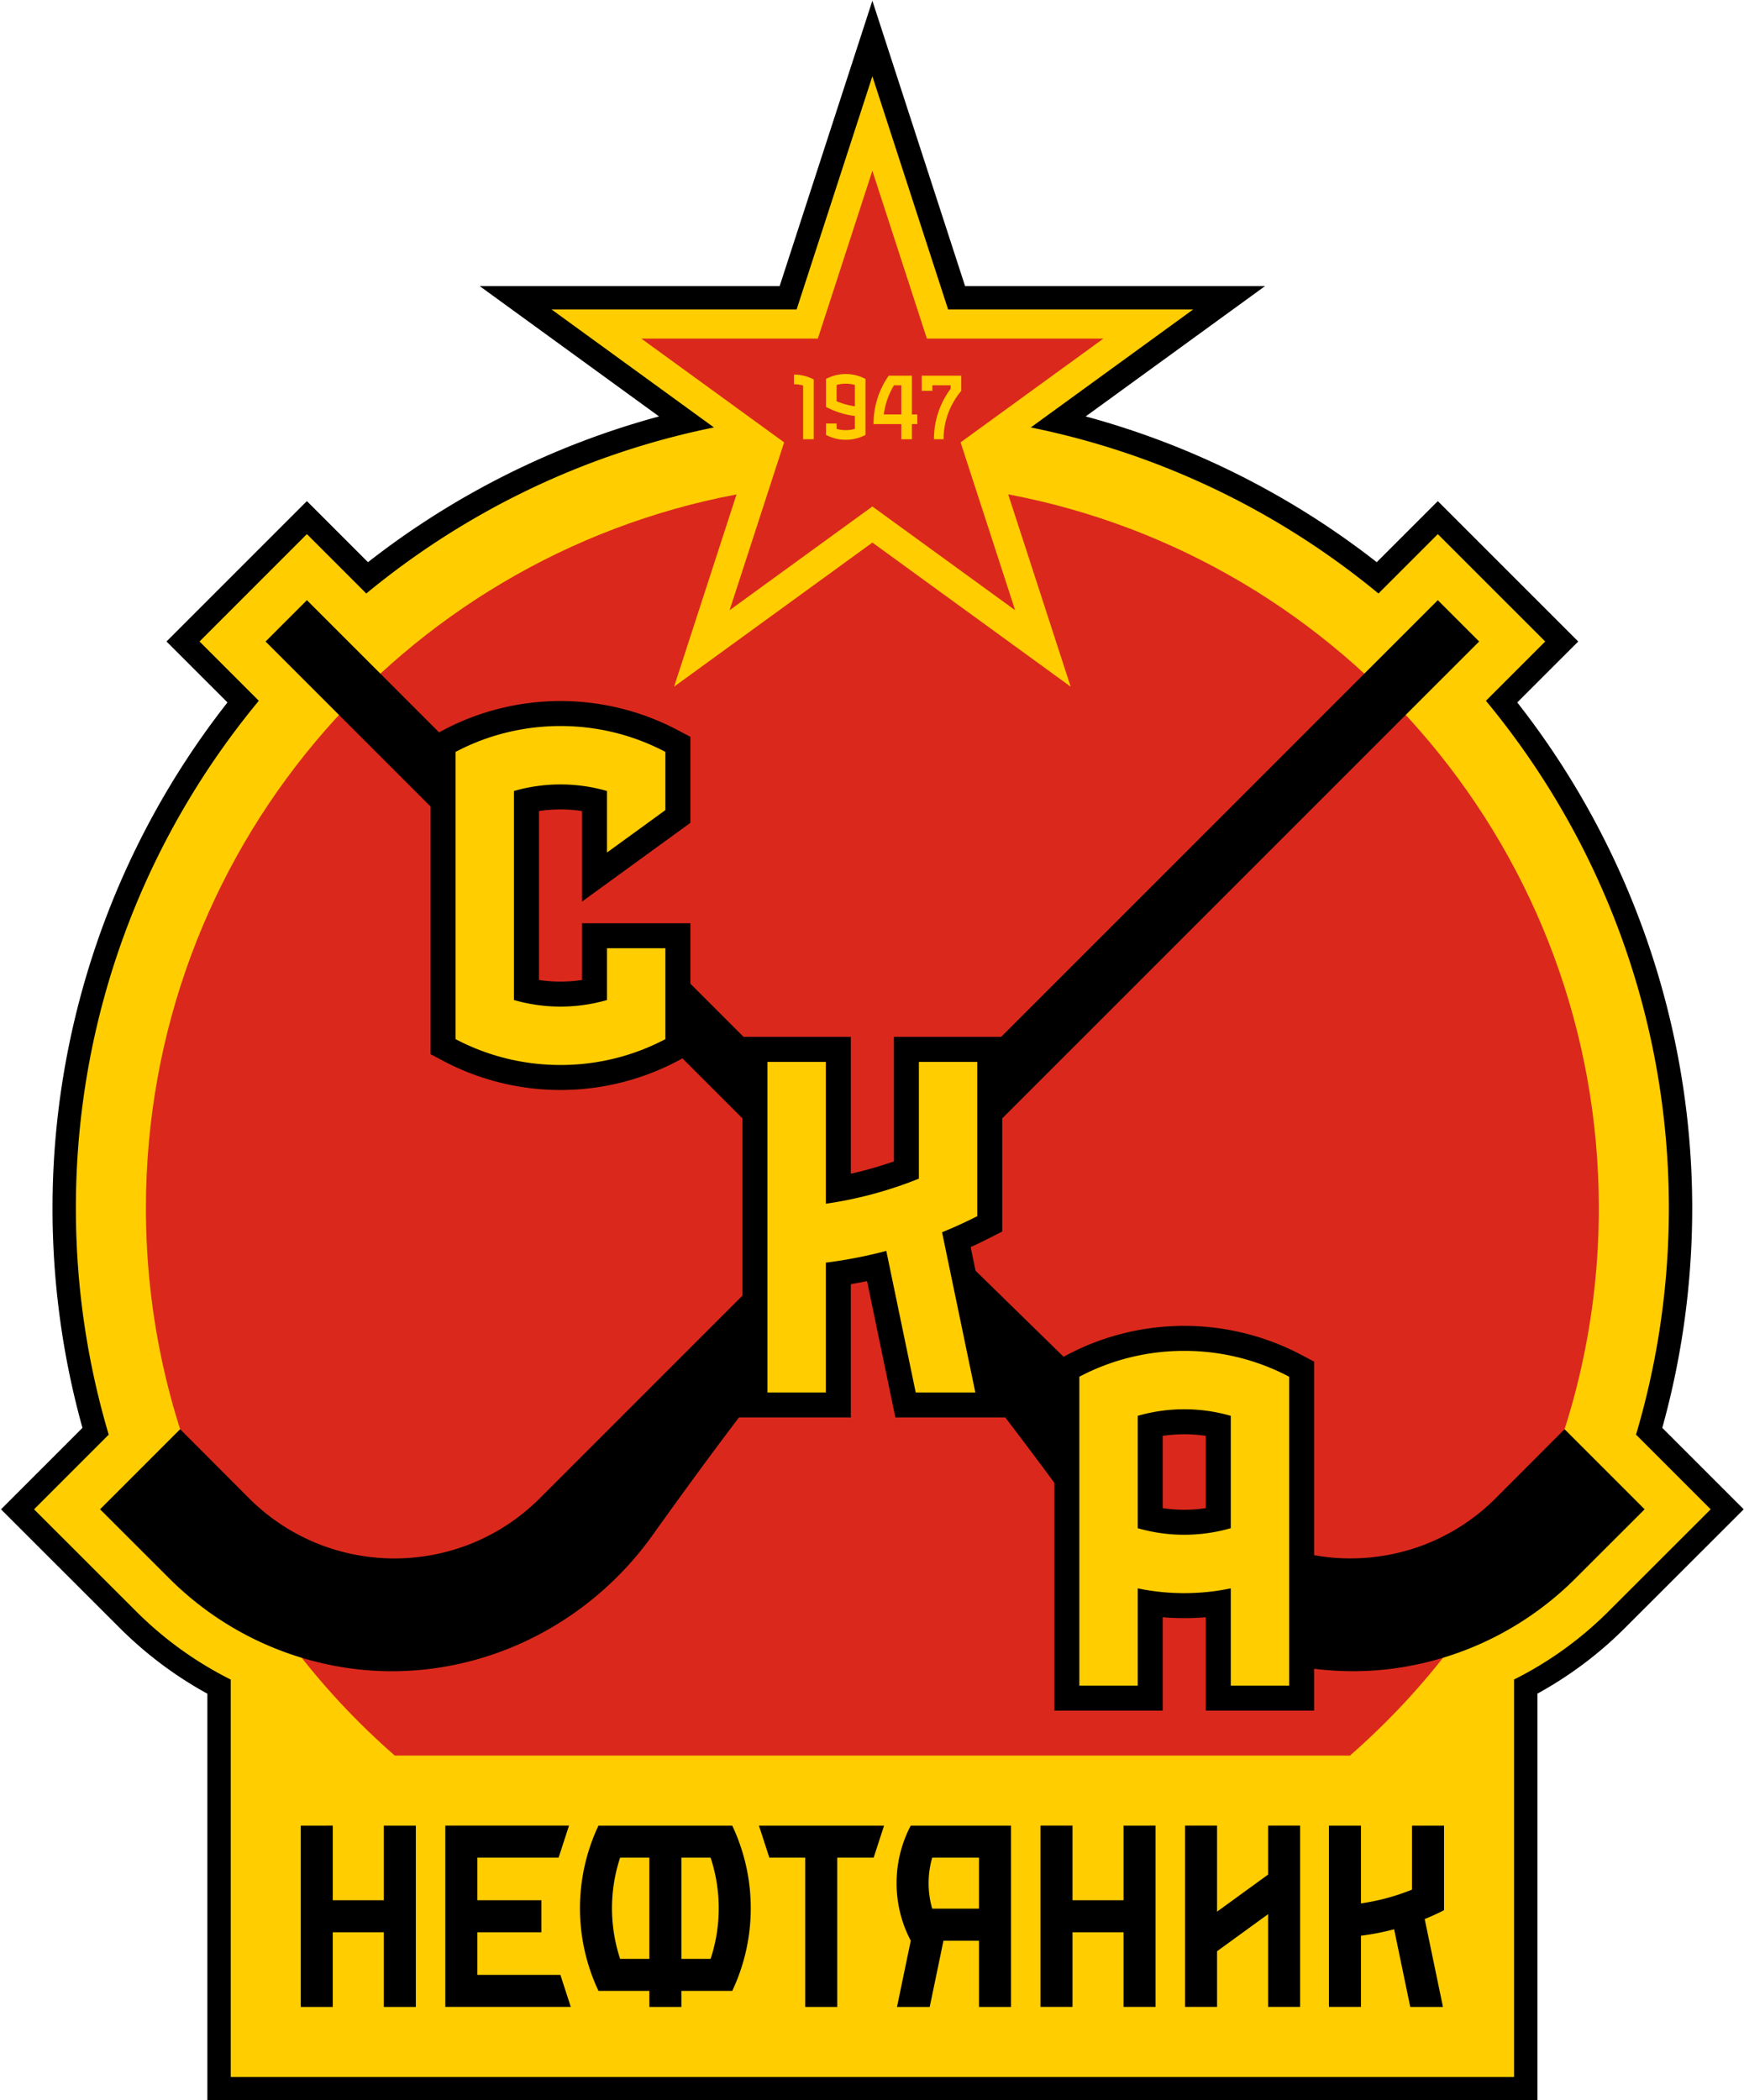 <svg xmlns="http://www.w3.org/2000/svg" width="813" height="979" fill="none"><g clip-path="url(#a)"><mask id="b" width="1334" height="1334" x="-260" y="-177" maskUnits="userSpaceOnUse" style="mask-type:luminance"><path fill="#fff" d="M-260-177h1333.33v1333.33H-260V-177Z"/></mask><g mask="url(#b)"><path fill="#000" d="M96.668 979.001V789.464c-15.017-8.235-28.773-18.558-40.962-30.742L.468 703.528l37.974-37.976c-9.264-33.267-13.96-67.682-13.96-102.396 0-85.344 28.89-168.652 81.554-235.726l-28.425-28.418 65.452-65.45 28.481 28.483c40.251-31.476 86.624-54.668 135.684-67.937l-83.629-60.764h139.852L406.671.333l43.216 133.011h139.855l-83.63 60.761c49.066 13.269 95.432 36.461 135.688 67.94l28.47-28.472 65.452 65.449-28.415 28.408c52.663 67.074 81.552 150.382 81.552 235.726 0 34.709-4.693 69.124-13.957 102.396l37.962 37.965-55.246 55.2a180.673 180.673 0 0 1-40.919 30.717v189.567H96.669Z"/><path fill="#FFCD00" d="m797.467 703.514-34.801-34.806c9.942-33.474 15.308-68.896 15.308-105.554 0-89.787-32.04-172.228-85.28-236.504l27.633-27.63-50.057-50.053-27.676 27.676c-46.06-37.995-101.406-65.113-162.067-77.404l75.715-55.009H441.979L406.671 35.558 371.36 144.23H257.1l75.714 55.009c-60.66 12.291-116.004 39.408-162.064 77.403l-27.687-27.686-50.056 50.054 27.641 27.638c-53.24 64.275-85.28 146.718-85.28 236.506 0 36.658 5.366 72.082 15.308 105.556l-34.81 34.814 47.536 47.498a169.956 169.956 0 0 0 44.152 31.86v185.234h598.26V782.854a169.855 169.855 0 0 0 44.11-31.838l47.543-47.502Z"/><path fill="#000" d="M673.158 850.952h-14.926V880.8a102.81 102.81 0 0 1-23.79 6.412v-36.26h-14.927v84.508h14.927v-33.186a117.817 117.817 0 0 0 15.458-3l7.518 36.186h15.245l-8.508-40.951a117.86 117.86 0 0 0 9.003-4.113v-39.444ZM358.64 865.877h16.74v69.584h14.926v-69.584h16.97l4.85-14.925h-58.335l4.849 14.925Zm-136.121 54.657v-19.865h29.877v-14.925h-29.877v-19.866h37.887l4.849-14.926h-57.661v84.509h58.489l-4.849-14.927h-38.715Zm368.625-46.752-23.789 17.284v-40.114h-14.927v84.509h14.927v-25.945l23.789-17.284v43.229h14.926v-84.509h-14.926v22.83Zm-412.218 11.962h-23.791v-34.792H140.21v84.509h14.925v-34.792h23.791v34.792h14.926v-84.509h-14.926v34.792Zm344.834 0h-23.789v-34.792h-14.925v84.509h14.925v-34.792h23.789v34.792h14.926v-84.509H523.76v34.792Zm-89.19-19.867h21.808v23.791H434.57a42.683 42.683 0 0 1-1.68-11.895c0-4.128.586-8.12 1.68-11.896Zm-16.611 11.896c0 9.684 2.389 18.809 6.611 26.821l-6.414 30.867h15.246l6.413-30.867 16.563-.001v30.868h14.926v-84.509H424.57c-4.222 8.01-6.611 17.137-6.611 26.821Zm-86.7 35.299h-13.625v-47.195h13.625a75.183 75.183 0 0 1 3.788 23.599 75.169 75.169 0 0 1-3.788 23.596Zm-28.552 0h-13.623a75.2 75.2 0 0 1-3.788-23.598c0-8.24 1.338-16.168 3.788-23.597h13.623v47.195Zm-23.711-62.12a89.998 89.998 0 0 0-8.626 38.522 90.007 90.007 0 0 0 8.626 38.524h23.711v7.463h14.927v-7.463h23.713a89.984 89.984 0 0 0 8.627-38.522 89.986 89.986 0 0 0-8.627-38.524h-62.351Z"/><path fill="#DA291C" d="m406.67 79.593 25.423 78.244h82.271l-66.559 48.357 25.424 78.244-66.559-48.357-66.558 48.357 25.424-78.244-66.559-48.357h82.271l25.422-78.244Z"/><path fill="#FFCD00" d="M370.135 174.606v4.49c1.48 0 2.911.212 4.264.605v25.041h4.939v-27.861a19.681 19.681 0 0 0-9.203-2.275ZM390 187.036v-7.589a15.2 15.2 0 0 1 4.264-.607c1.482 0 2.912.212 4.266.607v9.936a34.783 34.783 0 0 1-8.53-2.347Zm13.467-10.409a19.652 19.652 0 0 0-9.203-2.276c-3.324 0-6.453.825-9.201 2.276v13.048a39.27 39.27 0 0 0 13.467 4.237v5.989a15.24 15.24 0 0 1-4.266.607c-1.48 0-2.91-.213-4.264-.607v-2.481h-4.937v5.301a19.643 19.643 0 0 0 9.201 2.275c3.324 0 6.455-.824 9.203-2.275v-26.094ZM429.699 175.115v7.068h4.937v-2.579h8.53v1.593a39.32 39.32 0 0 0-7.786 23.544h4.488c0-8.59 3.1-16.456 8.236-22.548V175.115h-18.405ZM411.997 193.185a34.78 34.78 0 0 1 4.741-13.581h3.42v13.581h-8.161Zm15.612 0h-2.512v-18.07h-10.805a39.319 39.319 0 0 0-7.075 22.56h12.941v7.066h4.939v-7.066h2.512v-4.49Z"/><path fill="#DA291C" d="M745.322 563.153c0 101.804-44.902 193.104-116.008 255.15H184.026c-71.107-62.046-116.008-153.346-116.008-255.15 0-165.4 118.568-303.07 275.341-332.705l-29.118 89.613 92.442-67.162 92.416 67.162-29.118-89.64c156.746 29.635 275.341 167.332 275.341 332.732Z"/><path fill="#000" d="M562.095 702.975a66.768 66.768 0 0 1-10.038.756c-3.374 0-6.729-.253-10.034-.756v-33.68a66.696 66.696 0 0 1 10.034-.756c3.378 0 6.731.253 10.038.756v33.68Zm167.262-36.787-32.098 32.152c-23.043 23.042-54.855 31.884-84.651 26.571l.001-90.225-6.218-3.278c-16.635-8.762-35.424-13.396-54.334-13.396-18.912 0-37.698 4.634-54.33 13.396l-1.912 1.01-41.034-40.096-2.288-11.014a228.244 228.244 0 0 0 8.36-4.038l6.367-3.239v-52.732c.347-.347.693-.695 1.041-1.041l221.27-221.242-19.268-19.268-203.57 203.571h-49.985v58.02a176.452 176.452 0 0 1-20.073 5.761v-63.781h-50l-24.802-24.803v-28.174h-50.514v26.446a66.741 66.741 0 0 1-10.036.755c-3.376 0-6.731-.252-10.038-.755V378.05a66.749 66.749 0 0 1 10.038-.756c3.374 0 6.729.253 10.036.756v42.197l50.514-36.703v-40.101l-6.22-3.28c-16.632-8.763-35.418-13.396-54.33-13.396-18.915 0-37.702 4.631-54.331 13.395l-2.275 1.198-61.61-61.612-19.268 19.268 76.934 76.934v115.445l6.219 3.279c16.632 8.762 35.419 13.396 54.331 13.396 18.912 0 37.698-4.634 54.33-13.396l2.535-1.336 26.92 26.92 1.052 1.052v82.582l-94.447 94.448c-37.445 37.444-98.157 37.444-135.602 0L83.98 666.18l-37.33 37.33 32.14 32.11c22.231 22.235 49.799 35.951 78.618 41.12 56.384 10.123 113.396-14.45 146.705-61.038 14.819-20.723 28.04-38.772 40.368-55.004h52.154v-62.116a229.12 229.12 0 0 0 7.557-1.431l13.203 63.547h51.242c7.446 9.8 16.308 21.537 22.87 30.492v106.164h50.516v-43.527a118.156 118.156 0 0 0 20.072 0v43.527h50.513v-19.508c14.207 1.77 28.772 1.514 43.315-1.106 28.817-5.169 56.385-18.885 78.618-41.12l32.139-32.11-37.323-37.322Z"/><path fill="#FFCD00" d="M413.167 583.071a215.095 215.095 0 0 1-28.184 5.471v60.505H357.77V494.971h27.213v66.109a187.489 187.489 0 0 0 43.374-11.69v-54.419h27.213v71.913a214.755 214.755 0 0 1-16.413 7.5l15.512 74.662h-27.795l-13.707-65.975ZM573.745 712.318a77.885 77.885 0 0 1-21.688 3.063 77.878 77.878 0 0 1-21.687-3.063v-52.369a77.84 77.84 0 0 1 21.687-3.062 77.847 77.847 0 0 1 21.688 3.062v52.369Zm0 73.384h27.213V641.717c-14.605-7.698-31.244-12.054-48.901-12.054-17.656 0-34.295 4.356-48.899 12.052v143.987h27.212v-45.34a105.482 105.482 0 0 0 21.687 2.241 105.5 105.5 0 0 0 21.688-2.241v45.34ZM212.383 484.366c14.605 7.696 31.244 12.052 48.898 12.052 17.658 0 34.296-4.356 48.902-12.053v-42.374h-27.214v24.142a77.879 77.879 0 0 1-21.688 3.061 77.863 77.863 0 0 1-21.685-3.061v-97.43a77.863 77.863 0 0 1 21.685-3.061 77.879 77.879 0 0 1 21.688 3.061v28.676l27.214-19.772v-27.136c-14.606-7.696-31.244-12.052-48.902-12.052-17.654 0-34.293 4.355-48.898 12.051v133.896Z"/></g></g><defs><clipPath id="a"><path fill="#fff" d="M0 0h813v979H0z"/></clipPath></defs></svg>
